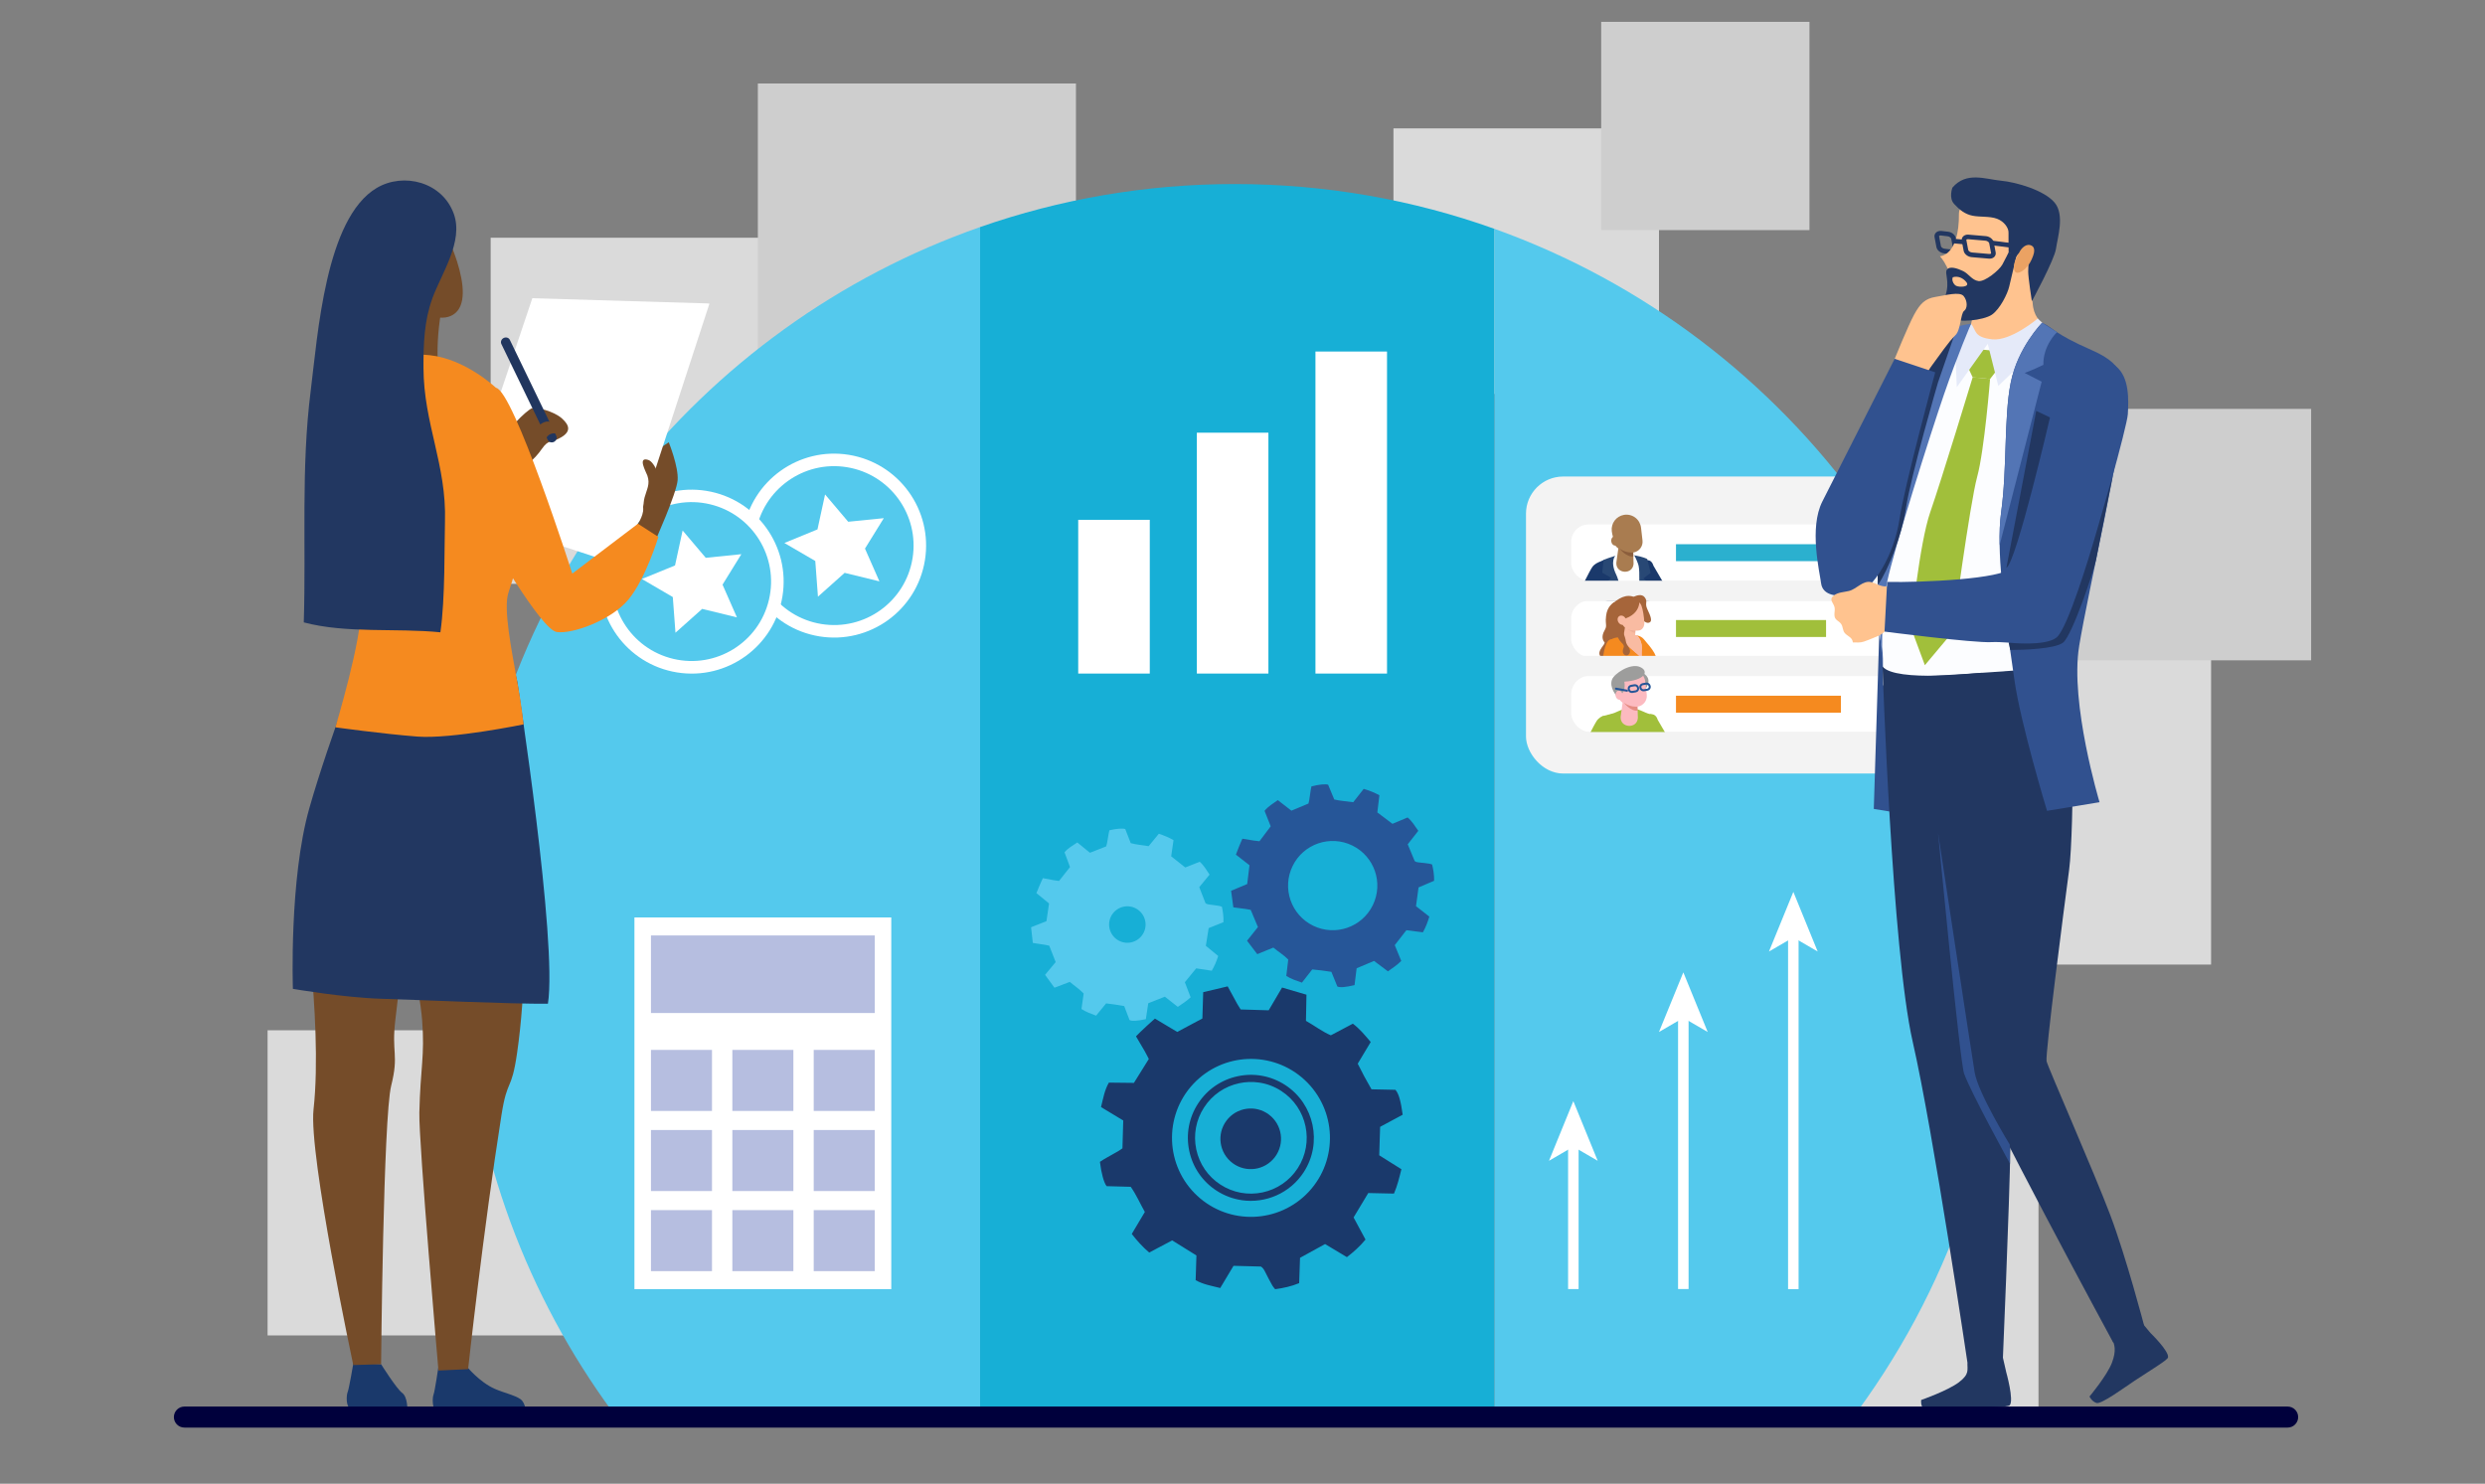 <?xml version="1.0" encoding="UTF-8"?>
<svg id="Layer_1" data-name="Layer 1" xmlns="http://www.w3.org/2000/svg" viewBox="0 0 792 472.9">
  <rect x="0" y="0" width="792" height="472.9" fill="#808080" stroke="none"/>
  <defs>
    <style>
      .cls-1 {
        fill: #284875;
      }

      .cls-1, .cls-2, .cls-3, .cls-4, .cls-5, .cls-6, .cls-7, .cls-8, .cls-9, .cls-10, .cls-11, .cls-12, .cls-13, .cls-14, .cls-15, .cls-16, .cls-17, .cls-18, .cls-19, .cls-20, .cls-21, .cls-22, .cls-23, .cls-24, .cls-25, .cls-26, .cls-27, .cls-28, .cls-29, .cls-30, .cls-31, .cls-32, .cls-33, .cls-34, .cls-35, .cls-36, .cls-37, .cls-38 {
        stroke-width: 0px;
      }

      .cls-1, .cls-3, .cls-6, .cls-10, .cls-13, .cls-14, .cls-15, .cls-20, .cls-23, .cls-29, .cls-31, .cls-36 {
        fill-rule: evenodd;
      }

      .cls-2 {
        fill: #dadada;
      }

      .cls-3 {
        fill: #8b5e3c;
      }

      .cls-4, .cls-10 {
        fill: #a6653a;
      }

      .cls-39 {
        fill: none;
        stroke: #265698;
        stroke-linecap: round;
        stroke-linejoin: round;
        stroke-width: .65px;
      }

      .cls-5 {
        fill: #265698;
      }

      .cls-6, .cls-38 {
        fill: #f9bba2;
      }

      .cls-7 {
        fill: #ff6ff4;
      }

      .cls-8 {
        fill: #f58a1f;
      }

      .cls-9 {
        fill: #f3f3f3;
      }

      .cls-11, .cls-23 {
        fill: #a1bf3b;
      }

      .cls-12 {
        fill: #54c9ed;
      }

      .cls-13 {
        fill: #c44627;
        opacity: .4;
      }

      .cls-14, .cls-25 {
        fill: #fcbac0;
      }

      .cls-15 {
        fill: #9d9d9c;
      }

      .cls-16, .cls-20 {
        fill: #1a396b;
      }

      .cls-17 {
        fill: #b6bee0;
      }

      .cls-18 {
        fill: #e5eaf9;
      }

      .cls-19 {
        fill: #cecece;
      }

      .cls-21 {
        fill: #223761;
      }

      .cls-22 {
        fill: #00003c;
      }

      .cls-24 {
        fill: #5375b5;
      }

      .cls-26 {
        fill: #754c29;
      }

      .cls-27 {
        fill: #ffc38f;
      }

      .cls-28 {
        fill: #17afd6;
      }

      .cls-29 {
        fill: #a97c50;
      }

      .cls-30 {
        fill: #fcfdff;
      }

      .cls-31, .cls-34 {
        fill: #fff;
      }

      .cls-32 {
        fill: #21365f;
      }

      .cls-33 {
        fill: #2bb0cf;
      }

      .cls-35 {
        fill: #31518f;
      }

      .cls-36 {
        fill: #e5a58f;
        opacity: .49;
      }

      .cls-37 {
        fill: #eba263;
      }
    </style>
  </defs>
  <g id="die">
    <rect class="cls-2" x="589.5" y="192.24" width="115.2" height="115.19"/>
    <rect class="cls-19" x="656.45" y="130.32" width="80.14" height="80.14"/>
    <rect class="cls-2" x="516.52" y="318.58" width="133.17" height="133.17"/>
    <rect class="cls-2" x="444.11" y="40.92" width="84.63" height="84.63"/>
    <rect class="cls-2" x="85.28" y="328.37" width="97.26" height="97.26"/>
    <rect class="cls-19" x="510.32" y="6.96" width="66.38" height="66.38"/>
    <rect class="cls-2" x="156.38" y="75.77" width="106.91" height="110.31"/>
    <rect class="cls-19" x="241.54" y="26.61" width="101.38" height="101.38"/>
    <g>
      <path class="cls-7" d="M115.84,295.82c0,7.14.29,14.22.85,21.22v-42.41c-.56,6.99-.85,14.06-.85,21.19Z"/>
      <path class="cls-34" d="M116.61,317.04c-.57-7.04-.86-14.18-.86-21.22s.29-14.16.86-21.2h.17v42.42h-.17ZM116.61,276.82c-.46,6.32-.69,12.7-.69,19s.23,12.7.69,19.02v-38.02Z"/>
    </g>
  </g>
  <g id="board">
    <path class="cls-12" d="M148.43,284.55v40.06c3.89,48.26,21.72,92.59,49.46,128.96h114.48V72.37c-89.91,31.43-156,113.59-163.94,212.18Z"/>
    <path class="cls-28" d="M393.53,58.66c-28.44,0-55.75,4.83-81.16,13.71v381.2h163.94V72.94c-25.87-9.25-53.73-14.28-82.78-14.28Z"/>
    <path class="cls-12" d="M476.31,72.94v380.63h112.87c31.54-41.35,50.26-92.99,50.26-149,0-106.77-68.05-197.64-163.13-231.63Z"/>
    <g>
      <g>
        <g>
          <circle class="cls-34" cx="265.83" cy="173.88" r="29.31" transform="translate(51.62 408.43) rotate(-80.78)"/>
          <circle class="cls-12" cx="265.83" cy="173.88" r="25.32" transform="translate(51.62 408.43) rotate(-80.78)"/>
        </g>
        <polygon class="cls-34" points="280.28 185.29 269.2 182.58 260.69 190.17 259.84 178.8 249.99 173.06 260.54 168.73 262.96 157.59 270.33 166.29 281.68 165.15 275.68 174.85 280.28 185.29"/>
      </g>
      <g>
        <g>
          <circle class="cls-34" cx="220.43" cy="185.37" r="29.31" transform="translate(2.15 373.26) rotate(-80.78)"/>
          <circle class="cls-12" cx="220.43" cy="185.37" r="25.32" transform="translate(-10.62 357.31) rotate(-76.72)"/>
        </g>
        <polygon class="cls-34" points="234.87 196.77 223.79 194.07 215.28 201.66 214.43 190.29 204.58 184.54 215.14 180.22 217.56 169.08 224.93 177.78 236.28 176.63 230.28 186.34 234.87 196.77"/>
      </g>
    </g>
    <g>
      <rect class="cls-34" x="202.2" y="292.41" width="81.86" height="118.47"/>
      <g>
        <g>
          <g>
            <rect class="cls-17" x="207.47" y="385.69" width="19.45" height="19.45"/>
            <rect class="cls-17" x="233.41" y="385.69" width="19.45" height="19.45"/>
            <rect class="cls-17" x="259.34" y="385.69" width="19.45" height="19.45"/>
          </g>
          <g>
            <rect class="cls-17" x="207.47" y="360.16" width="19.45" height="19.45"/>
            <rect class="cls-17" x="233.41" y="360.16" width="19.45" height="19.45"/>
            <rect class="cls-17" x="259.34" y="360.16" width="19.45" height="19.45"/>
          </g>
          <g>
            <rect class="cls-17" x="207.47" y="334.63" width="19.45" height="19.45"/>
            <rect class="cls-17" x="233.41" y="334.63" width="19.45" height="19.45"/>
            <rect class="cls-17" x="259.34" y="334.63" width="19.45" height="19.45"/>
          </g>
        </g>
        <rect class="cls-17" x="207.47" y="298.15" width="71.33" height="24.72"/>
      </g>
    </g>
    <g>
      <rect class="cls-34" x="343.64" y="165.68" width="22.81" height="49"/>
      <rect class="cls-34" x="381.45" y="137.91" width="22.81" height="76.77"/>
      <rect class="cls-34" x="419.25" y="112.04" width="22.81" height="102.64"/>
    </g>
    <g>
      <path class="cls-12" d="M389.92,293.94c.08-1.71-.14-3.32-.48-4.93-.31-.1-.57-.23-.85-.27-1.03-.17-2.06-.33-3.1-.44-.49-.05-.93-.15-1.28-.44-.35-.89-.69-1.77-1.03-2.64-.32-.83-.64-1.65-.96-2.46,1.1-1.34,2.17-2.64,3.28-4-.96-1.43-1.8-2.94-3.14-4.1-1.57.62-3.06,1.21-4.61,1.82-1.47-1.17-2.94-2.33-4.48-3.55.02-.11.03-.22.05-.33.23-1.61.46-3.23.69-4.83-1.55-.9-3.12-1.52-4.68-2.03-1.13,1.37-2.18,2.65-3.25,3.95-1.92-.33-3.82-.45-5.7-.96-.6-1.53-1.18-3.03-1.75-4.5-.85-.28-2.81-.13-5.04.38-.07.3-.17.64-.23.99-.19,1.06-.36,2.13-.55,3.19-.06.35-.17.68-.25.97-1.83.71-3.55,1.39-5.19,2.03-1.41-1.15-2.72-2.22-4.02-3.28-1.45.97-2.94,1.79-4.08,3.13.59,1.58,1.16,3.12,1.75,4.71-1.16,1.47-2.3,2.91-3.5,4.43-.55-.08-1.15-.14-1.75-.25-1.13-.2-2.26-.43-3.39-.64-.57,1.11-1.97,4.49-2.07,4.76,1.4,1.15,2.71,2.22,4.03,3.3-.28,1.89-.55,3.77-.83,5.65-1.64.64-3.22,1.27-4.9,1.93.19,1.7.37,3.35.56,5,1.35.25,2.66.39,3.93.61.44.08.87.17,1.3.27.29.73.57,1.45.85,2.16.4,1.03.8,2.04,1.2,3.07-1.12,1.35-2.22,2.67-3.38,4.06.99,1.36,1.99,2.73,2.99,4.11,1.68-.64,3.27-1.25,4.9-1.86,1.49,1.29,3.14,2.34,4.41,3.71-.25,1.73-.47,3.33-.7,4.93,1.46.96,3.04,1.51,4.66,2.12,1.03-1.25,2.05-2.5,3.2-3.91,1.87.21,3.84.51,5.76.86.6,1.58,1.16,3.04,1.71,4.47.87.38,2.4.28,5.19-.3.25-1.65.5-3.35.76-5.07,1.75-.69,3.47-1.37,5.3-2.09,1.35,1.06,2.7,2.12,4.12,3.24,1.41-.94,2.83-1.86,4.09-3.05-.63-1.65-1.24-3.24-1.84-4.8,1.23-1.51,2.41-2.96,3.61-4.42,1.69.26,3.36.51,4.97.75.91-1.54,1.53-3.08,2.05-4.7-1.34-1.09-2.64-2.16-3.94-3.23.31-1.95.61-3.82.9-5.65,1.64-.65,3.16-1.26,4.71-1.88ZM364.46,297.34c-1.48,2.85-4.98,3.97-7.83,2.49-2.85-1.48-3.97-4.98-2.49-7.83,1.47-2.85,4.98-3.97,7.83-2.49,2.85,1.48,3.97,4.98,2.49,7.83Z"/>
      <path class="cls-5" d="M457.07,280.74c.04-1.81-.23-3.5-.63-5.2-.33-.1-.61-.23-.91-.27-1.09-.15-2.19-.3-3.29-.39-.52-.04-.98-.14-1.36-.44-.39-.93-.77-1.85-1.15-2.76-.36-.87-.72-1.73-1.07-2.58,1.13-1.44,2.23-2.85,3.37-4.3-1.05-1.48-1.97-3.06-3.41-4.26-1.64.69-3.2,1.35-4.82,2.03-1.59-1.2-3.16-2.39-4.82-3.64.01-.11.03-.23.04-.35.2-1.7.41-3.42.61-5.12-1.66-.91-3.33-1.53-5-2.03-1.16,1.48-2.24,2.85-3.34,4.25-2.03-.3-4.05-.38-6.04-.87-.67-1.61-1.32-3.17-1.96-4.71-.9-.27-2.97-.07-5.31.53-.07.32-.16.69-.22,1.06-.17,1.13-.32,2.26-.5,3.39-.06.37-.16.72-.24,1.03-1.91.8-3.72,1.55-5.43,2.27-1.52-1.18-2.92-2.27-4.33-3.36-1.5,1.06-3.06,1.97-4.23,3.41.66,1.66,1.3,3.27,1.96,4.93-1.19,1.58-2.35,3.13-3.58,4.76-.58-.07-1.22-.12-1.85-.22-1.2-.18-2.39-.39-3.59-.59-.58,1.18-1.97,4.79-2.07,5.08,1.51,1.18,2.91,2.27,4.33,3.38-.24,2-.49,3.99-.73,5.99-1.71.72-3.37,1.42-5.13,2.16.24,1.79.48,3.53.71,5.27,1.43.23,2.82.34,4.16.55.47.07.93.16,1.38.26.32.77.64,1.51.95,2.26.45,1.07.9,2.14,1.35,3.21-1.15,1.45-2.28,2.87-3.47,4.37,1.08,1.41,2.17,2.83,3.26,4.27,1.75-.72,3.42-1.4,5.12-2.09,1.61,1.33,3.38,2.39,4.75,3.81-.22,1.83-.42,3.52-.62,5.23,1.57.98,3.25,1.52,4.98,2.13,1.05-1.35,2.1-2.69,3.29-4.21,1.98.17,4.07.44,6.1.77.68,1.65,1.3,3.18,1.91,4.68.93.37,2.55.24,5.47-.45.22-1.75.45-3.55.67-5.37,1.83-.77,3.64-1.53,5.55-2.34,1.45,1.09,2.9,2.17,4.43,3.32,1.46-1.03,2.94-2.03,4.24-3.32-.71-1.73-1.39-3.39-2.07-5.03,1.26-1.63,2.48-3.18,3.7-4.76,1.8.23,3.56.45,5.27.67.92-1.65,1.54-3.29,2.05-5.01-1.44-1.12-2.84-2.22-4.25-3.32.28-2.06.55-4.05.81-5.98,1.72-.73,3.3-1.41,4.93-2.1ZM437.53,288.5c-3.45,7.06-11.96,9.98-19.02,6.54-7.06-3.45-9.99-11.96-6.54-19.02,3.44-7.06,11.96-9.99,19.02-6.54,7.06,3.45,9.99,11.96,6.54,19.02Z"/>
      <g>
        <path class="cls-16" d="M361.41,345.14c-2.7-.03-5.31-.06-8-.09-1.39,2.43-1.83,5.11-2.5,7.8,2.3,1.39,4.59,2.77,7.08,4.27-.08,2.8-.16,5.75-.25,8.87-.39.26-.83.61-1.32.89-1.49.86-3,1.68-4.49,2.54-.49.28-.95.61-1.37.88.43,3.61,1.26,6.63,2.13,7.75,2.52.07,5.06.14,7.69.21,1.78,2.53,2.98,5.33,4.5,8.02-1.37,2.3-2.72,4.56-4.17,7,1.61,2.07,3.38,4.09,5.56,5.93,2.28-1.21,4.58-2.43,6.86-3.63.15-.08.31-.16.46-.25,2.66,1.65,5.19,3.22,7.73,4.81-.08,2.65-.16,5.2-.25,7.88,2.46,1.38,5.18,1.82,7.84,2.49,1.43-2.39,2.81-4.7,4.23-7.07,1.39.04,2.79.08,4.21.11,1.49.04,2.99.08,4.51.12.63.37,1.01.98,1.35,1.68.72,1.5,1.53,2.95,2.33,4.41.22.4.55.73.87,1.13,2.61-.35,5.13-.89,7.65-1.93.09-2.65.18-5.25.28-8.07,2.58-1.42,5.22-2.87,7.98-4.39,2.31,1.38,4.6,2.76,6.96,4.17,2.15-1.65,4.12-3.41,5.93-5.6-1.24-2.29-2.51-4.65-3.8-7.05,1.55-2.57,3.08-5.12,4.68-7.78,2.66.06,5.38.12,8.19.18,1.1-2.53,1.71-5.15,2.37-7.77-2.45-1.53-4.76-2.99-7.07-4.44.1-3.13.19-6.08.29-9.07,2.44-1.31,4.85-2.6,7.19-3.86-.61-4.49-1.3-6.84-2.33-7.94-2.43-.05-4.92-.1-7.61-.16-1.56-2.68-3.07-5.47-4.39-8.17,1.49-2.48,2.81-4.69,4.14-6.9-1.79-2.11-3.46-4.17-5.69-5.85-2.29,1.21-4.56,2.41-7.02,3.71-2.74-1.16-5.19-3.07-7.93-4.61.05-2.77.11-5.48.16-8.34-2.61-.77-5.2-1.52-7.77-2.28-1.47,2.49-2.85,4.85-4.27,7.26-1.75-.05-3.49-.1-5.24-.16-1.22-.04-2.43-.07-3.69-.11-.39-.58-.76-1.18-1.11-1.8-1.02-1.78-1.94-3.67-3.03-5.56-2.58.61-5.14,1.22-7.8,1.85-.09,2.87-.17,5.59-.26,8.39-2.67,1.42-5.35,2.85-8.02,4.28-2.33-1.4-4.64-2.78-7.11-4.26-.36.29-4.68,4.21-6.03,5.66.93,1.58,1.87,3.14,2.78,4.73.48.84.9,1.71,1.31,2.49-1.63,2.62-3.18,5.1-4.75,7.62ZM380.26,345.53c9.47-10.18,25.4-10.76,35.58-1.3,10.18,9.47,10.76,25.4,1.3,35.58-9.47,10.18-25.4,10.76-35.58,1.3-10.18-9.47-10.76-25.4-1.3-35.58Z"/>
        <path class="cls-16" d="M395.77,382.52c-2.79-.4-5.53-1.4-8.04-3.03-4.5-2.92-7.59-7.42-8.7-12.67-1.11-5.25-.12-10.61,2.81-15.11,2.92-4.5,7.42-7.59,12.67-8.7,5.25-1.11,10.61-.11,15.11,2.81,9.28,6.04,11.93,18.5,5.89,27.78-4.4,6.77-12.23,10.01-19.74,8.93ZM401.23,345.03c-2.05-.3-4.16-.23-6.25.21-4.65.99-8.63,3.72-11.22,7.71h0c-2.59,3.98-3.47,8.74-2.49,13.39.99,4.65,3.72,8.64,7.71,11.22,3.98,2.59,8.74,3.47,13.39,2.49,4.65-.99,8.64-3.72,11.23-7.71,5.35-8.23,3-19.27-5.22-24.61-2.19-1.43-4.62-2.34-7.14-2.7Z"/>
        <circle class="cls-16" cx="398.62" cy="362.99" r="9.66" transform="translate(-130.89 464.34) rotate(-53.16)"/>
      </g>
    </g>
    <g>
      <g>
        <rect class="cls-34" x="499.77" y="364.45" width="3.35" height="46.4"/>
        <polygon class="cls-34" points="501.44 350.95 493.68 369.97 501.44 365.45 509.21 369.97 501.44 350.95"/>
      </g>
      <g>
        <rect class="cls-34" x="534.82" y="323.4" width="3.35" height="87.44"/>
        <polygon class="cls-34" points="536.5 309.91 528.73 328.92 536.5 324.41 544.27 328.92 536.5 309.91"/>
      </g>
      <g>
        <rect class="cls-34" x="569.88" y="297.75" width="3.35" height="113.13"/>
        <polygon class="cls-34" points="571.56 284.26 563.79 303.27 571.56 298.76 579.32 303.27 571.56 284.26"/>
      </g>
    </g>
  </g>
  <g id="woman">
    <path class="cls-26" d="M203.31,166.93s2.34-3.35,1.54-5.93c-.8-2.59-4.98-10.22-3.35-11.86,1.63-1.64,11.64-8.18,11.64-8.18,0,0,3.16,7.81,2.83,12.08-.33,4.26-7.42,20.02-7.42,20.02l-8.11-3.94,2.86-2.17Z"/>
    <polygon class="cls-34" points="169.66 95.05 225.55 96.71 226.11 96.76 198.78 180.5 146.7 163.38 169.66 95.05"/>
    <path class="cls-16" d="M148.65,435.4s4.05,5.06,9.06,7.26c2.9,1.28,6.3,1.97,8.14,3.26,1.84,1.28,1.78,4.7,1.78,4.7,0,0-25.05-.18-28.21-.8-1.81-.35-1.64-4.41-1.24-5.35.4-.94,1.64-9.4,1.64-9.4l8.83.33Z"/>
    <path class="cls-16" d="M121.47,434.82s4.9,7.81,6.71,9.13c1.81,1.32,1.65,5.54,1.65,5.54,0,0-14.76.23-17.9-.45-1.8-.39-1.54-4.45-1.12-5.38.42-.93,1.85-9.37,1.85-9.37l8.82.52Z"/>
    <path class="cls-26" d="M163.95,213.58s2.87,38.47,3.1,64.97c.14,16.56.74,36.49-2.27,57.2-1.81,12.43-3.06,7.68-4.94,19.54-5.85,37.03-10.65,81.09-10.65,81.09l-9.45.44s-6.31-72.63-6.09-82.21c.33-14.38,1.77-17.99.89-29.41-.88-11.42-5.47-26.44-5.47-26.44,0,0-1.7,15.05-3.04,26.05-1.34,11,1.18,11.06-1.35,21.21-2.53,10.15-3.22,88.79-3.22,88.79l-8.87.26s-14.27-66.98-12.66-81.49c1.61-14.51.36-33.92-.88-47.14-1.23-13.21-2.15-30.33,1.62-50.22,3.77-19.89,15.05-45.53,15.05-45.53l48.2,2.87Z"/>
    <path class="cls-26" d="M142.14,91.85c-2.56,10.22-3.93,22.87-1.19,33.15-7.36-.72-14.56,3.74-21.6,3.86,4.56-12.79,7.46-27.54,8.58-41.14l14.21,4.12Z"/>
    <path class="cls-26" d="M159.25,143.22c1.05-5.67,8.75-12.47,10.16-13.04,1.4-.57,7.1.85,9.69,3.19,2.41,2.17,2.91,4.1-.14,5.95-3.37,2.04-4,.47-6.3,3.8-2.25,3.26-5.98,6.76-9.84,6.91-2.1.08-10.01-3.03-5.43-5.44l1.86-1.37Z"/>
    <path class="cls-8" d="M209.84,171.13l-6.52-4.2-20.92,15.88s-18.74-58.46-24.36-59.22c-5.62-.77-16.93-5.68-18.53,2.1-1.6,7.78,2.31,22.21,9.69,34.89,7.38,12.68,23.31,40.14,28.26,40.86,4.95.72,17.31-3.71,22.83-10.35,5.52-6.64,9.54-19.95,9.54-19.95Z"/>
    <path class="cls-26" d="M211.16,155.43c-.45-1.93-2.21-8.11-4.58-8.85-3.5-1.09-.68,3.8-.26,4.99.96,2.74-.19,4.39-.89,7-.45,1.67-.98,6.82,2.06,5.82,1.5-.49,3.39-5.52,3.79-7.07l-.11-1.9Z"/>
    <path class="cls-32" d="M174.59,140.24c.34.7,1.21.96,1.96.6h0c.74-.37,1.07-1.23.74-1.92l-14.8-30.6c-.34-.7-1.21-.96-1.96-.6h0c-.74.36-1.07,1.22-.74,1.92l14.8,30.6Z"/>
    <path class="cls-26" d="M174.49,134.33c1.73,0,5.63,1.53,5.56,3.54-1.51.7-3.25-.13-4.64.48-1.38.61-1.91,2.54-2.65,3.71-1.63,2.57-4.45,2.09-4.18-1.37.18-2.26,3.53-6.35,5.9-6.35Z"/>
    <path class="cls-26" d="M137.47,66.17c3.98,5.21,15.5,28.92,6.92,34.15-7.83,4.77-23.04-9.86-25.06-17-1.9-6.72-2.17-17.37,4.11-19.62l14.03,2.46Z"/>
    <path class="cls-21" d="M164.89,217.4s12.81,82.63,9.74,102.51c-11.16.13-41.25-1.23-53.11-1.58-11.86-.35-28.17-3.16-28.17-3.16,0,0-1.22-34.86,5.23-57.54,6.45-22.69,18.59-53.66,18.59-53.66l45.74,4.81,1.98,8.63Z"/>
    <path class="cls-8" d="M158.04,123.58s-9.62-9.15-21.06-10.37c-11.44-1.22-24.77,2.8-29.06,6.5-4.29,3.71-11.08,9.57-8.84,23.87,2.25,14.3,15.22,41.2,15.85,50.33.64,9.13-8.04,37.9-8.04,37.9,0,0,15.16,2.1,26.11,2.95,10.95.84,33.87-3.89,33.87-3.89,0,0-.6-5.9-1.96-13.35-1.9-10.36-4.58-23.76-2.84-28.71,2.99-8.51,6.97-25.7,4.21-33.31-2.76-7.61-8.24-31.92-8.24-31.92Z"/>
    <path class="cls-21" d="M137.78,95.17c-2.58,7.06-2.83,14.36-2.81,22.06.05,17.86,7.4,30.89,6.85,49.05-.22,7.26.12,24.36-1.46,35.25-14.22-1.41-29.96.44-43.54-3.16.77-24.97-.92-49.01,2.2-73.75,2.25-17.83,4.69-55.03,21.04-64.71,8.57-5.07,20.9-1.91,24.56,8.2,3.21,8.84-3.91,19.02-6.85,27.05Z"/>
  </g>
  <rect class="cls-9" x="486.35" y="151.88" width="132.76" height="94.66" rx="11.84" ry="11.84"/>
  <rect class="cls-34" x="500.75" y="167.14" width="105.36" height="17.94" rx="5.59" ry="5.59"/>
  <g>
    <path class="cls-29" d="M523.02,168.19c-.15-1.28-.81-2.44-1.84-3.22-1.03-.77-2.34-1.09-3.61-.87h0c-2.46.42-4.16,2.69-3.88,5.17.16,1.43.53,1.95.66,3.3.31,3.14,5.46,3.65,6.29,3.51,1.8-.31,3.05-1.98,2.85-3.79-.14-1.26-.31-2.72-.47-4.1h0Z"/>
    <path class="cls-31" d="M526.58,191.01c-.52-5.86-1.15-11.49-1.64-11.52-2.51-.12-3.29-1.24-6.62-1.41-3.04-.15-5.89,1.16-8.22,1.05-1.09-.05-2.31,4.04-2.17,5.12.2,1.56.37,3.37.5,5.25,2.87,2.15,6.42,3.42,10.28,3.42,2.84,0,5.51-.69,7.87-1.91Z"/>
    <path class="cls-29" d="M515.15,179.31l.88-6.26,4.44.86.17,5.79c-.26,3.62-5.74,3.23-5.49-.39h0Z"/>
    <path class="cls-29" d="M514.43,170.99c.62-.1,1.23.47,1.35,1.26.13.79-.28,1.52-.9,1.62-.62.1-1.23-.47-1.35-1.26-.13-.79.28-1.52.9-1.61h0Z"/>
    <path class="cls-20" d="M526.98,180.32c-.26-.85-.69-1.5-1.41-1.7l-.98-.17-1.45,2.28-.49,9.65.15,2.05c3.26-.8,6.16-2.53,8.39-4.89l-4.2-7.21Z"/>
    <path class="cls-1" d="M522.06,179.65c.33.91.42,2.21.4,3.93-.05,5.55.35,9.09.35,9.09l3.08-6.58-2.11-1.73,2.3-1.76-1.1-4.44s-1.21-.7-4.13-1.18c0,0,.62,1.06,1.2,2.67Z"/>
    <path class="cls-20" d="M511.13,178.48l-1.65.72c-1.08.48-1.82,1.1-2.24,1.92v-.03s-1.14,2-2.46,4.67c2.72,3.78,6.93,6.41,11.78,7.02v-.18s-3.15-14.02-3.15-14.02l-2.28-.1Z"/>
    <path class="cls-3" d="M520.53,176.1s-2.25.24-4.35-1.23c0,0,2.28,2.86,4.37,2.47l-.03-1.24Z"/>
    <path class="cls-1" d="M514.83,177.13s-1.8,1.78.31,6.09c.81,1.65,1.88,6.29,1.42,9.64l-4.69-6.94,1.59-1.79-2.8-1.59.43-4.11c1.34-.48,1.38-.56,3.75-1.29Z"/>
  </g>
  <rect class="cls-34" x="500.75" y="191.45" width="105.36" height="17.94" rx="5.7" ry="5.7"/>
  <rect class="cls-9" x="499.94" y="185.08" width="108.59" height="6.47"/>
  <g>
    <path class="cls-4" d="M514.32,192.04s-2.09,1.09-2.44,4.24c-.35,3.15.49,2.92-.53,4.73s-.55,3.07,0,3.67-2.61,2.74-1.28,4.5c1.33,1.76,4.32,3.09,4.32,3.09l8.1-5.92-2.7-7.8.38-5.04-5.86-1.48Z"/>
    <path class="cls-8" d="M527.95,212.85c.8-3.67-1.21-5.75-4.06-9.15-2.12-2.54-7.73-.55-7.73-.55,0,0-1.29-.1-2.5.56-3.78.08-3.07,15.54-3.07,15.54.88,3.87.94,8.92.94,8.92l3.16.09s-.43-4.33-.75-10.16l.53-2.72v8.33s8.23,2.17,13.49.75c0,0-.66-6.04-.47-9.45,0,0,.39-1.76.47-2.15Z"/>
    <path class="cls-4" d="M520.68,190.22s.06-.03.16-.08c.55-.26,2.44-1.02,3.37.26,1.1,1.51-.14,1.73.84,3.81.98,2.08,1.91,4.12.22,4.3s-5.92-5.2-5.92-5.2l1.33-3.09Z"/>
    <path class="cls-25" d="M523.01,204.68c.52,1.74.13,1.9.2,5,0,0-4.36-3.74-7.06-6.22,1.42-.9,2.95-1.7,5.36-.97.7.21,1.29,1.48,1.5,2.19Z"/>
    <path class="cls-6" d="M521.33,199.51s-.15,2.51-.28,4.59c-.03.55-.36,1.05-.86,1.29-.5.24-1.09.2-1.55-.12-.15-.1-.29-.2-.43-.3-.63-.43-.95-1.19-.82-1.94.32-1.92.9-5.43.9-5.43l3.04,1.9h0Z"/>
    <path class="cls-36" d="M521.25,200.81s-1.71.16-2.51-.45c0,0,.94,1.2,2.41,1.34l.1-.89Z"/>
    <path class="cls-6" d="M515.88,194.73c-.24-1.02.39-2.05,1.41-2.29,1.09-.26,2.46-.59,3.55-.85,1.02-.24,1.89.44,2.29,1.41.47,1.15.87,3.66.94,5.52.04,1.05-.53,2.16-1.55,2.4-1.09.26-4.6,0-5.38-1.88-.59-1.43-.9-2.82-1.26-4.32h0Z"/>
    <path class="cls-10" d="M511.89,197.68s.83-4.39,2.44-5.64c2.32-1.8,4.85-3.23,8.15-.87,0,0,.95,6.16-8.62,6.73l-1.97-.23Z"/>
    <path class="cls-6" d="M515.85,198.39c.47.72,1.34.99,1.94.59s.7-1.29.22-2.01c-.47-.72-1.34-.99-1.94-.59s-.7,1.29-.22,2.01Z"/>
    <path class="cls-38" d="M523.01,204.68c.52,1.74.13,1.9.2,5,0,0-4.36-3.74-7.06-6.22,1.42-.9,2.95-1.7,5.36-.97.7.21,1.29,1.48,1.5,2.19Z"/>
    <path class="cls-4" d="M516.93,200.64s1.06,2.22,1.24,3.72,1.87,2.44,1.18,3.86c-.69,1.42-2.28.49-2.15-.8.13-1.29.96-1.26-.53-2.74-1.5-1.47-1.64-4.09-1.51-4.05.13.04,1.78,0,1.78,0Z"/>
  </g>
  <rect class="cls-34" x="500.75" y="215.36" width="105.36" height="17.94" rx="6.01" ry="6.01"/>
  <rect class="cls-9" x="500.02" y="209.04" width="108.59" height="6.47"/>
  <g>
    <path class="cls-15" d="M523.2,214.31s3.98,1.46,1.22,5.26c-2.75,3.8-1.22-5.26-1.22-5.26h0Z"/>
    <path class="cls-14" d="M524.38,217.32c-.15-1.28-.81-2.44-1.84-3.22-1.03-.77-2.34-1.09-3.61-.87h0c-2.46.42-4.16,2.69-3.88,5.17.16,1.43.53,1.95.66,3.3.31,3.14,5.46,3.65,6.29,3.51,1.8-.31,3.05-1.98,2.85-3.79-.14-1.26-.31-2.72-.47-4.1h0Z"/>
    <path class="cls-23" d="M527.95,238.63c-.52-5.86-.53-10.85-1.01-10.87-2.51-.12-3.92-1.89-7.25-2.05-3.04-.15-6.35,2.67-8.68,2.56-1.09-.05-1.85,2.53-1.71,3.61.2,1.56.37,3.37.5,5.25,2.87,2.15,6.42,3.42,10.28,3.42,2.84,0,5.51-.69,7.87-1.91Z"/>
    <path class="cls-14" d="M516.52,228.44l.88-6.26,4.44.86.17,5.79c-.26,3.62-5.74,3.23-5.49-.39h0Z"/>
    <path class="cls-15" d="M517.69,217.26s.91,4.22-2.44,4.57c0,0-2.41-2.61-1.5-5.21.65-1.88,5.85-5.38,8.94-4.04,3.09,1.35,1.47,4.3-5,4.68h0Z"/>
    <path class="cls-14" d="M515.8,220.12c.62-.1,1.23.47,1.35,1.26.13.79-.28,1.52-.9,1.62-.62.1-1.23-.47-1.35-1.26-.13-.79.28-1.52.9-1.61h0Z"/>
    <path class="cls-23" d="M528.35,229.46c-.26-.85-.69-1.5-1.41-1.7l-.98-.17-1.45,2.28-.49,9.65.15,2.05c3.26-.8,6.16-2.53,8.39-4.89l-4.2-7.21Z"/>
    <path class="cls-23" d="M514.23,227.35l-3.51.91c-1.08.48-1.71,1.17-2.12,1.99v-.03s-1.14,2-2.46,4.67c2.72,3.78,6.93,6.41,11.78,7.02v-.18s-3.15-14.02-3.15-14.02l-.54-.37Z"/>
    <path class="cls-13" d="M521.9,225.23s-2.25.24-4.35-1.23c0,0,2.28,2.86,4.37,2.47l-.03-1.24Z"/>
  </g>
  <rect class="cls-9" x="500.75" y="233.31" width="108.59" height="11.07"/>
  <g>
    <path class="cls-39" d="M525.06,219.81l-1.11.19c-.5.09-1-.25-1.11-.75l-.03-.12c-.11-.5.22-.97.72-1.06l1.11-.19c.5-.09,1,.25,1.11.75l.03.12c.11.5-.22.97-.72,1.06Z"/>
    <path class="cls-39" d="M521.35,220.34l-1.11.19c-.5.09-1-.25-1.11-.75l-.03-.12c-.11-.5.22-.97.72-1.06l1.11-.19c.5-.09,1,.25,1.11.75l.03.12c.11.5-.22.97-.72,1.06Z"/>
    <path class="cls-39" d="M515.03,219.49l3.52.65-3.52-.65Z"/>
  </g>
  <rect class="cls-33" x="534.16" y="173.45" width="55.05" height="5.4"/>
  <rect class="cls-8" x="534.16" y="221.74" width="52.56" height="5.4"/>
  <rect class="cls-11" x="534.16" y="197.62" width="47.83" height="5.4"/>
  <g id="man">
    <path class="cls-21" d="M685.4,424.86s6.01,5.82,5.57,7.81c-.19.85-5.92,4.26-10.71,7.44-3,1.99-10.54,7.55-12.08,7.05-1.54-.5-2.23-2.06-2.23-2.06,0,0,5.55-6.63,7.12-10.69,1.56-4.06.83-5.99.03-7.71-.8-1.72,8.59-6.26,8.59-6.26l3.71,4.42Z"/>
    <path class="cls-27" d="M628.63,90.87s.48,9.42-.42,12.32c-.9,2.89,2.23,5.48,2.23,5.48l8.88.94,11.54-6.74s-2.18-1.28-2.86-4.9c-.68-3.62-.59-19.87-.59-19.87l-18.8,5.4.02,7.37Z"/>
    <path class="cls-21" d="M622.08,81.01c-.1,0-.21,0-.32,0l-2.1-.25c-1.2-.1-2.31-.99-2.5-2.01l-.59-3.14c-.09-.48.02-.96.32-1.33.4-.5,1.06-.75,1.85-.68l2.1.25c1.2.1,2.31.99,2.5,2.01l.59,3.14c.09.48-.02.96-.32,1.33-.34.43-.89.67-1.53.69ZM618.45,75.05c-.23,0-.37.08-.42.14-.01.02-.04.04-.02.13l.59,3.14c.06.34.6.77,1.2.82l2.1.25s.08,0,.13,0c.23,0,.37-.08.42-.14.01-.02.04-.04.02-.13l-.59-3.14c-.06-.34-.6-.77-1.2-.82l-2.1-.25s-.08,0-.12,0Z"/>
    <path class="cls-21" d="M639.36,437.16s2.62,9.25,1.14,10.73c-.63.64-7.4.73-13.24,1.09-3.66.22-13.16,1.26-14.2.08-1.03-1.19-.75-2.86-.75-2.86,0,0,8.41-2.93,12-5.63,3.59-2.7,2.54-4.05,2.82-5.91.28-1.86,11.19-2.09,11.19-2.09l1.05,4.59Z"/>
    <polygon class="cls-35" points="598.95 201.74 597.2 257.82 608.77 259.73 598.95 201.74"/>
    <path class="cls-30" d="M656.26,219.46s3.36-34.86,3.14-53.1c-.23-18.24,13.21-48.99,10.9-51.62-2.3-2.62-27.21-6.23-34.61-6.31-7.4-.08-17.45-.51-17.45-.51,0,0-16.36,65.8-17.44,72.12-1.08,6.31-.64,38.04-.64,38.04,0,0,3.15,13.18,9.85,13.58,6.69.4,30.26,5.93,34.92,2.2,4.66-3.73,11.34-14.4,11.34-14.4Z"/>
    <path class="cls-11" d="M634.26,120.79s-1.79,22.68-4.11,31.18c-2.32,8.5-7.8,49.46-7.8,49.46l-8.87,10.58-4.41-11.87s2.6-26.8,6.15-36.99c3.55-10.18,13.5-42.91,13.5-42.91l5.54.54Z"/>
    <polygon class="cls-11" points="634.26 120.79 637.54 116.55 635.28 111.76 629.74 111.23 626.46 115.48 628.72 120.26 634.26 120.79"/>
    <path class="cls-21" d="M599.99,212.42s2.99,90.65,9.61,119.59c6.62,28.94,17.7,103.95,17.7,103.95l10.87,1.34s2.35-55.11,2.54-71.35c.2-16.24-9.19-151.52-9.19-151.52,0,0-27.58,3.14-31.53-2.02Z"/>
    <path class="cls-18" d="M628.21,103.18s-4.41,7.73-4.79,7.74c-.38.01.24,12.47.24,12.47l9.86-13.8,3.37,13.41,17.48-16.8-4.92-4.67s-8.62,7.3-14.53,6.62c-5.91-.68-5-2.79-6.71-4.97Z"/>
    <path class="cls-27" d="M633.24,64.69c-3.27,1.29-8.93-.2-8.9,3.32.11,13.73-6.08,13.64-6.08,13.64,0,0,4.57,4.74,4.04,12.87-.38,5.9,9.63,6.18,15.82,3.68,6.19-2.5,8.8-8.9,10.34-14.67,1.01-3.81,1.44-7.98-.84-11.47-2.57-3.94-7.47-5.65-11.86-7.17l-2.51-.2Z"/>
    <path class="cls-21" d="M634.19,82.43c-.1,0-.21,0-.32,0l-5.5-.47c-1.22-.11-2.33-.99-2.53-2.02l-.59-3.14c-.09-.48.02-.96.32-1.33.4-.5,1.06-.75,1.85-.68l5.5.47c1.22.11,2.33.99,2.53,2.02l.59,3.14c.09.48-.02.95-.32,1.33-.34.43-.89.67-1.53.69ZM627.14,76.24c-.23,0-.37.08-.42.14-.01.02-.04.04-.02.13l.59,3.14c.06.34.6.77,1.2.82l5.5.47c.05,0,.1,0,.15,0,.23,0,.37-.08.42-.14.01-.02.04-.04.02-.13l-.59-3.14c-.06-.34-.6-.77-1.2-.82l-5.5-.47c-.05,0-.1,0-.15,0Z"/>
    <rect class="cls-21" x="623.63" y="75.36" width="1.47" height="3.22" transform="translate(489.12 691.36) rotate(-84.61)"/>
    <rect class="cls-21" x="640.33" y="71.81" width="1.47" height="12.82" transform="translate(482.63 704.3) rotate(-82.75)"/>
    <path class="cls-21" d="M620.5,85.96c.91-1.28,3.39-.41,5.17.44,1.78.85,2.82,2.9,4.89,3.18,2.07.29,6.61-3.46,7.59-5.22.98-1.76,2.02-3.95,2.02-3.95l2.6.69s-1.9,8.04-2.42,10.27c-.52,2.24-2.89,7.09-5.49,8.91-2.6,1.81-11.28,2.83-12.96.87-1.68-1.96-2.7-4.33-1.83-7.02,1.45-4.52-.4-7.01.43-8.16Z"/>
    <path class="cls-27" d="M622.36,88.37c1.67-.53,3.34.26,4.35,1.55,1.29,1.65-2.34,1.67-3.25,1.18-.75-.39-1.21-1.31-1.23-2.09l.13-.65Z"/>
    <path class="cls-21" d="M622.26,59.79s-1.24,3.28.54,5.21c1.78,1.93,3.49,3.27,5.87,3.75,2.37.48,5.51.11,7.8.97,2.29.86,3.73,2.94,3.67,4.42-.05,1.48.04,6.27.04,6.27l2.42,1.45s.96-1.97,2.66-1.6c1.71.37,1.17,4.47,1.15,6.28s1.17,9.47,1.17,9.47c0,0,7.2-13.23,7.69-16.73.49-3.5,2.85-10.78-.44-14.71-3.29-3.93-12.14-6.51-17.1-6.98-4.96-.48-11.01-3-15.46,2.2Z"/>
    <path class="cls-37" d="M643.6,80.4c.62-1.29,2.19-2.97,3.89-2.12,1.21.61.85,2.27.48,3.29-.55,1.52-1.26,2.88-2.45,4.01-.98.93-3.19,2.43-3.61.21-.3-1.64.66-3.69,1.52-5.05l.17-.33Z"/>
    <path class="cls-21" d="M615.45,215.41c7.63-.23,45.32-3.07,45.32-3.07,0,0,.37,52.16-1.31,64.87-1.69,12.71-7.69,58.97-7.19,61.04.5,2.07,15.18,35.43,20.3,49.01,5.13,13.58,10.86,35.5,10.86,35.5l-9.9,5.18s-43.08-79.47-44.17-86.1c-1.08-6.63-21.54-126.2-13.91-126.43Z"/>
    <path class="cls-35" d="M662.65,205.95c-3,18.13,6.5,49.73,6.5,49.73l-16.74,2.75s-8.51-28.05-10.41-41.87c-1.49-10.84-4.44-28.76-4.7-42.8-.07-3.85.06-7.41.48-10.45,1.96-14.12.85-30.18,3.06-41.35,2.2-11.17,10.01-19.09,10.01-19.09,1.79.79,2.67,1.64,4.71,2.99l.03.02c1.97,1.3,5.03,3.07,11.02,5.69,12.26,5.37,9.45,10.17,9.73,19.6.28,9.43-10.7,56.66-13.7,74.78Z"/>
    <path class="cls-24" d="M628.21,103.18s-4.27,9.84-8.64,22.55c-4.37,12.71-15.88,49.13-18.12,59.75-2.24,10.61-1.46,26.94-1.46,26.94,0,0-1.14-12.21-1.5-25.98-.28-10.72-.08-22.39,1.5-29.97,3.61-17.31,8.46-29.93,10.2-37.57.18-.79.39-1.57.65-2.33,2.19-6.61,7.26-12.02,17.37-13.4Z"/>
    <path class="cls-21" d="M617.65,121.95s-8.66,29.58-10.3,40.55c-1.17,7.84-5.44,19.08-8.86,23.94-.28-10.72-.08-22.39,1.5-29.97,3.61-17.31,8.46-29.93,10.2-37.57.18-.79,12.25-10.82,12.51-11.58l-5.05,14.62Z"/>
    <path class="cls-27" d="M603.86,114.36s4.25-10.5,6.19-14.07c1.94-3.57,3.57-5.14,6.8-5.65,3.23-.51,7.72-1.8,8.99-.27,1.27,1.53,1.25,3.96.14,4.72-1.11.76-1.03,6.18-2.81,7.78-1.78,1.6-5.56,7.08-7.45,9.62-3.1,4.17-2.98,7.77-2.98,7.77l-9.86-3.24.98-6.67Z"/>
    <path class="cls-35" d="M603.86,114.36l12.92,4.31s-9.76,35.92-11.4,46.89c-1.64,10.97-8.18,22.45-14.05,23.73-5.86,1.28-10.41.5-10.92-3.37-.51-3.87-3.87-17.65.4-26.1,4.27-8.45,23.04-45.46,23.04-45.46Z"/>
    <path class="cls-27" d="M604.14,186.79c-1.37.12-2.79.27-4.16.02-1.27-.24-2.34-.96-3.57-1.26-2.71-.67-4.62,2.19-7.14,2.81-1.57.38-3.51.4-4.81,1.44-1.39,1.11-.61,1.83,0,3.09.64,1.34.03,2.21.24,3.53.2,1.27,1.4,1.47,2.08,2.43.71.99.39,2.14,1.3,3.06,1.02,1.02,2.27,1.24,2.45,2.85,1.32-.03,2.24.15,3.51-.27,1.08-.35,2.22-.84,3.22-1.25.96-.4,2-.75,2.85-1.47.94-.8,1.36-1.61,2.59-2.07,1.15-.43,2.69-.25,3.97-.31.46-1.69.11-4.42-.08-6.19-.21-2.06-.18-4.11-.07-6.2-.42-.07-.93-.09-1.4-.04l-.99-.16Z"/>
    <path class="cls-35" d="M678.15,132.13c-.18,3.34-9.22,36.76-16.03,56.51-2.62,7.6-4.92,13.18-6.25,14.23-3.45,2.73-9.99,2.3-15.48,1.96-2.16-.14-4.15-.26-5.74-.17-5.62.3-34.03-3.36-34.03-3.36l.84-15.82c11.14.19,36.75-.92,39.49-4.51,2.73-3.6,14.41-61.48,17.49-63.75,3.08-2.27,11.6-3.96,15.94-.48,4.35,3.48,4.04,10.76,3.78,15.39Z"/>
    <path class="cls-21" d="M639.46,181.01l9.51-50.05,4.39,2.08s-10.67,45.99-13.9,47.96Z"/>
    <path class="cls-21" d="M640.17,204.82s11.65,1.3,15.28-1.64c3.63-2.94,10.76-27.01,12.07-31.41,1.32-4.39,5.87-20.35,5.87-20.35,0,0-4.59,23.27-5.37,27.06-.78,3.79-7.58,23.93-10.45,26.29-2.54,2.09-12.92,2.39-16.87,2.39-.29-1.66-.54-2.34-.54-2.34Z"/>
    <path class="cls-24" d="M655.59,105.87s-4.49,4.21-4.34,10.41c-3.62,1.77-5.98,2.58-5.98,2.58l5.44,2.8-13.41,52.1c-.07-3.85.06-7.41.48-10.45,1.96-14.12.85-30.18,3.06-41.35,2.2-11.17,10.01-19.09,10.01-19.09l4.71,2.99.03.02Z"/>
    <path class="cls-35" d="M640.53,364.8s-10.07-16.41-11.17-22.96c-1.09-6.55-11.67-76.31-11.67-76.31,0,0,6.88,72.66,8.3,76.67,2.09,5.9,14.63,28.71,14.63,28.71l-.09-6.11Z"/>
    <path class="cls-22" d="M729.1,455H58.77c-1.85,0-3.35-1.5-3.35-3.35s1.5-3.35,3.35-3.35h670.33c1.85,0,3.35,1.5,3.35,3.35s-1.5,3.35-3.35,3.35Z"/>
  </g>
</svg>